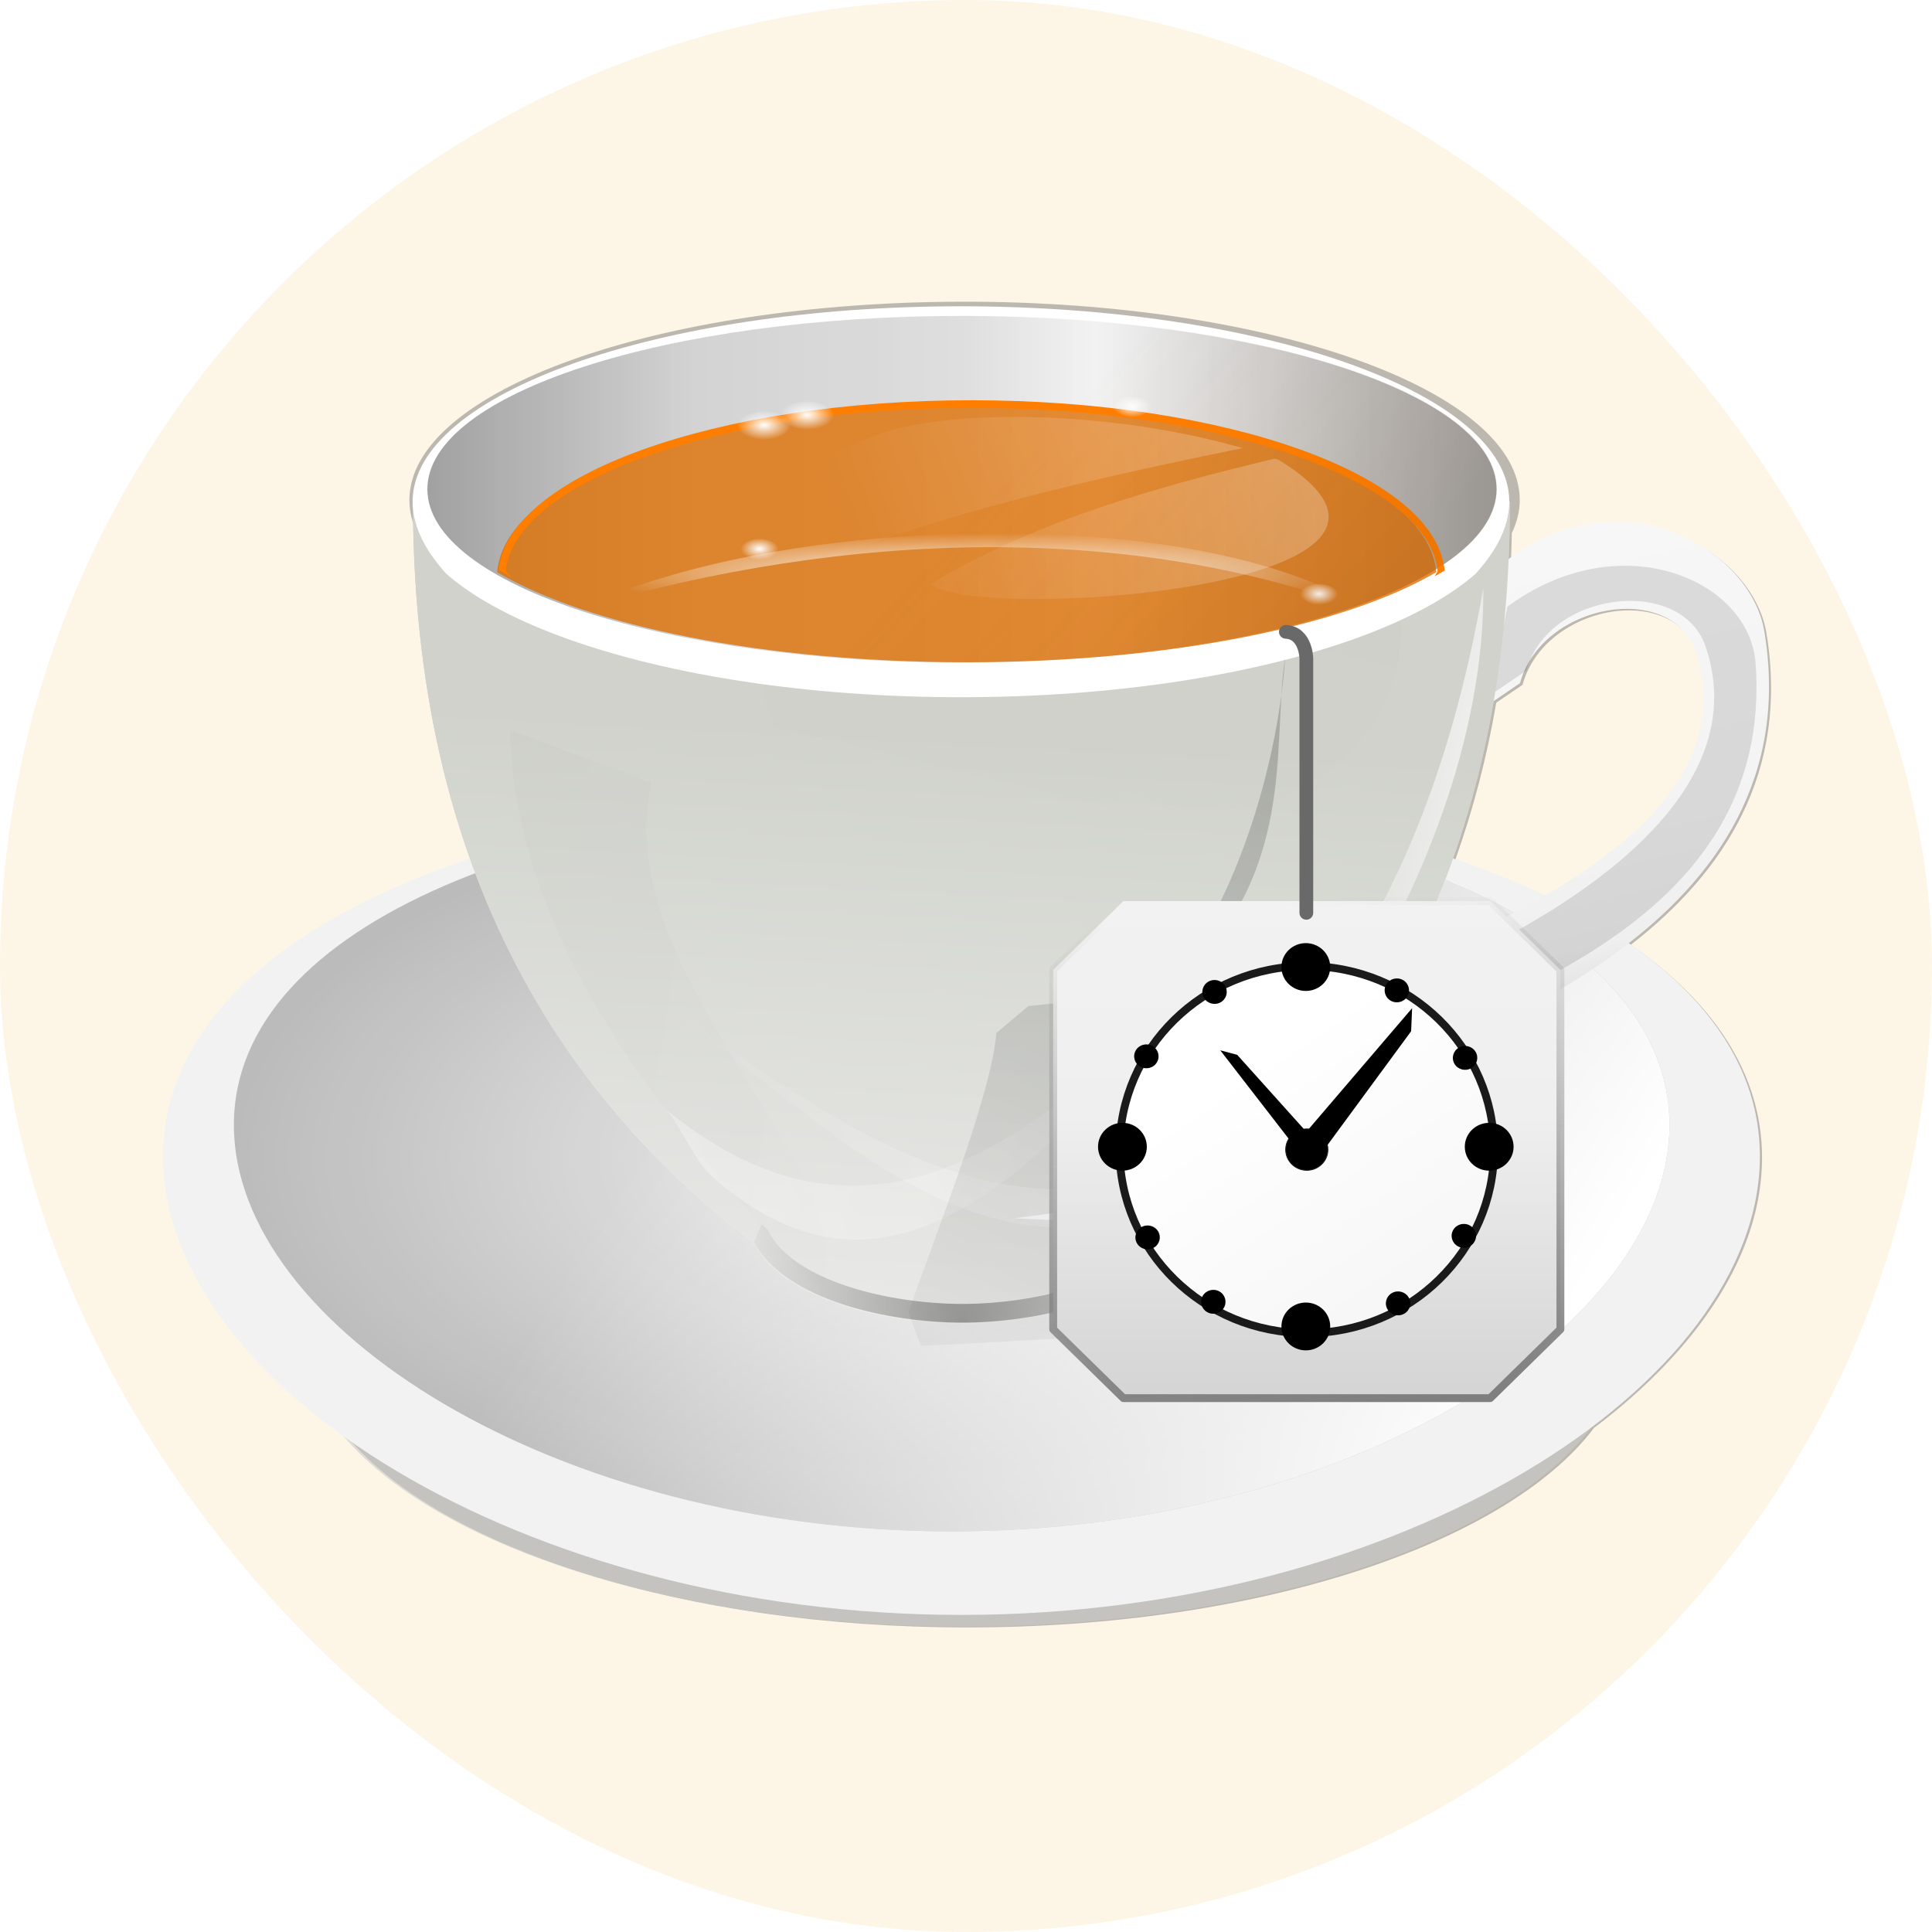 <?xml version="1.0" encoding="UTF-8" standalone="no"?>
<!-- Created with Inkscape (http://www.inkscape.org/) -->

<svg
   id="svg2"
   sodipodi:version="0.32"
   inkscape:version="1.2.2 (b0a8486541, 2022-12-01)"
   width="56"
   height="56"
   sodipodi:docname="kteatime.svg"
   inkscape:output_extension="org.inkscape.output.svg.inkscape"
   version="1.0"
   sodipodi:modified="TRUE"
   inkscape:export-filename="/home/pinheiro/pics/oxygen/scalable/apps/kteatime.png"
   inkscape:export-xdpi="45"
   inkscape:export-ydpi="45"
   xmlns:inkscape="http://www.inkscape.org/namespaces/inkscape"
   xmlns:sodipodi="http://sodipodi.sourceforge.net/DTD/sodipodi-0.dtd"
   xmlns:xlink="http://www.w3.org/1999/xlink"
   xmlns="http://www.w3.org/2000/svg"
   xmlns:svg="http://www.w3.org/2000/svg"
   xmlns:rdf="http://www.w3.org/1999/02/22-rdf-syntax-ns#"
   xmlns:cc="http://creativecommons.org/ns#"
   xmlns:dc="http://purl.org/dc/elements/1.1/">
  <defs
     id="defs5">
    <linearGradient
       inkscape:collect="always"
       id="linearGradient6611">
      <stop
         style="stop-color:#ffffff;stop-opacity:1;"
         offset="0"
         id="stop6613" />
      <stop
         style="stop-color:#ffffff;stop-opacity:0;"
         offset="1"
         id="stop6615" />
    </linearGradient>
    <linearGradient
       inkscape:collect="always"
       id="linearGradient5365">
      <stop
         style="stop-color:#7f7f7f;stop-opacity:1;"
         offset="0"
         id="stop5367" />
      <stop
         style="stop-color:#7f7f7f;stop-opacity:0;"
         offset="1"
         id="stop5369" />
    </linearGradient>
    <linearGradient
       inkscape:collect="always"
       id="linearGradient5357">
      <stop
         style="stop-color:#000000;stop-opacity:1;"
         offset="0"
         id="stop5359" />
      <stop
         style="stop-color:#000000;stop-opacity:0;"
         offset="1"
         id="stop5361" />
    </linearGradient>
    <linearGradient
       id="linearGradient4969">
      <stop
         id="stop4971"
         offset="0"
         style="stop-color:#f7f7f7;stop-opacity:1;" />
      <stop
         style="stop-color:#f4f4f4;stop-opacity:1;"
         offset="0.5"
         id="stop4973" />
      <stop
         id="stop4975"
         offset="0.75"
         style="stop-color:#efefef;stop-opacity:1;" />
      <stop
         id="stop4977"
         offset="1"
         style="stop-color:#cbcbcb;stop-opacity:1;" />
    </linearGradient>
    <linearGradient
       id="linearGradient4910">
      <stop
         style="stop-color:#572b00;stop-opacity:1;"
         offset="0"
         id="stop4912" />
      <stop
         style="stop-color:#de6e00;stop-opacity:0;"
         offset="1"
         id="stop4914" />
    </linearGradient>
    <linearGradient
       id="linearGradient4218">
      <stop
         style="stop-color:#a1a1a1;stop-opacity:1;"
         offset="0"
         id="stop4220" />
      <stop
         id="stop4228"
         offset="0.25"
         style="stop-color:#d3d3d3;stop-opacity:1;" />
      <stop
         id="stop4226"
         offset="0.5"
         style="stop-color:#dedede;stop-opacity:1;" />
      <stop
         style="stop-color:#f2f2f2;stop-opacity:1;"
         offset="0.625"
         id="stop4232" />
      <stop
         style="stop-color:#d7d7d7;stop-opacity:1;"
         offset="0.75"
         id="stop4230" />
      <stop
         style="stop-color:#a1a1a1;stop-opacity:1;"
         offset="1"
         id="stop4222" />
    </linearGradient>
    <linearGradient
       id="linearGradient4007">
      <stop
         style="stop-color:#ffffff;stop-opacity:1;"
         offset="0"
         id="stop4009" />
      <stop
         id="stop4049"
         offset="0.5"
         style="stop-color:#eeeeee;stop-opacity:0.651;" />
      <stop
         style="stop-color:#dedede;stop-opacity:0;"
         offset="1"
         id="stop4011" />
    </linearGradient>
    <linearGradient
       id="linearGradient3995">
      <stop
         style="stop-color:#000000;stop-opacity:0;"
         offset="0"
         id="stop3997" />
      <stop
         style="stop-color:#000000;stop-opacity:1;"
         offset="1"
         id="stop3999" />
    </linearGradient>
    <linearGradient
       id="linearGradient3911">
      <stop
         style="stop-color:#ffffff;stop-opacity:1;"
         offset="0"
         id="stop3913" />
      <stop
         id="stop3919"
         offset="0.5"
         style="stop-color:#f4f4f4;stop-opacity:1;" />
      <stop
         style="stop-color:#efefef;stop-opacity:1;"
         offset="0.75"
         id="stop3921" />
      <stop
         style="stop-color:#cbcbcb;stop-opacity:1;"
         offset="1"
         id="stop3915" />
    </linearGradient>
    <linearGradient
       inkscape:collect="always"
       id="linearGradient3692">
      <stop
         style="stop-color:#000000;stop-opacity:1;"
         offset="0"
         id="stop3694" />
      <stop
         style="stop-color:#000000;stop-opacity:0;"
         offset="1"
         id="stop3696" />
    </linearGradient>
    <linearGradient
       inkscape:collect="always"
       id="linearGradient3180">
      <stop
         style="stop-color:#000000;stop-opacity:1;"
         offset="0"
         id="stop3182" />
      <stop
         style="stop-color:#000000;stop-opacity:0"
         offset="1"
         id="stop3184" />
    </linearGradient>
    <linearGradient
       id="linearGradient3158">
      <stop
         style="stop-color:#f5f5f5;stop-opacity:1;"
         offset="0"
         id="stop3160" />
      <stop
         style="stop-color:#d0d2cb;stop-opacity:1;"
         offset="1"
         id="stop3162" />
    </linearGradient>
    <radialGradient
       inkscape:collect="always"
       xlink:href="#linearGradient3180"
       id="radialGradient3186"
       cx="85.438"
       cy="511.891"
       fx="85.438"
       fy="511.891"
       r="78.938"
       gradientTransform="matrix(0.432,0,0,0.7,48.501,129.749)"
       gradientUnits="userSpaceOnUse" />
    <clipPath
       clipPathUnits="userSpaceOnUse"
       id="clipPath3242">
      <path
         id="path3244"
         d="m 55.688,476.985 c 4.518,7.826 19.423,10.75 29.75,10.75 10.327,10e-6 25.232,-2.924 29.75,-10.75 -24.211,-41.934 -42.235,-39.066 -59.5,0 z"
         style="fill:url(#linearGradient3246);fill-opacity:1;fill-rule:evenodd;stroke:none;stroke-width:1px;stroke-linecap:butt;stroke-linejoin:miter;stroke-opacity:1"
         sodipodi:nodetypes="cscc" />
    </clipPath>
    <linearGradient
       inkscape:collect="always"
       xlink:href="#linearGradient3158"
       id="linearGradient3246"
       gradientUnits="userSpaceOnUse"
       gradientTransform="translate(0,54.985)"
       x1="91.177"
       y1="425.956"
       x2="91.177"
       y2="354.963" />
    <linearGradient
       inkscape:collect="always"
       xlink:href="#linearGradient3692"
       id="linearGradient3698"
       x1="15.7"
       y1="373.836"
       x2="47.812"
       y2="379.249"
       gradientUnits="userSpaceOnUse" />
    <clipPath
       clipPathUnits="userSpaceOnUse"
       id="clipPath3753">
      <path
         sodipodi:nodetypes="cccc"
         id="path3755"
         d="m 10.827,344.157 c 2.553,27.852 16.271,47.474 25.1,56.597 30.045,20.541 2.661,-30.933 4.922,-52.168 1.168,-4.199 -19.658,-18.248 -30.021,-4.429 z"
         style="opacity:0.319;fill:#000000;fill-opacity:1;fill-rule:evenodd;stroke:none;stroke-width:1px;stroke-linecap:butt;stroke-linejoin:miter;stroke-opacity:1" />
    </clipPath>
    <radialGradient
       inkscape:collect="always"
       xlink:href="#linearGradient3180"
       id="radialGradient3955"
       gradientUnits="userSpaceOnUse"
       gradientTransform="matrix(0.432,0,0,0.7,48.501,129.749)"
       cx="85.438"
       cy="511.891"
       fx="85.438"
       fy="511.891"
       r="78.938" />
    <linearGradient
       inkscape:collect="always"
       xlink:href="#linearGradient3692"
       id="linearGradient3957"
       gradientUnits="userSpaceOnUse"
       x1="15.7"
       y1="373.836"
       x2="47.812"
       y2="379.249" />
    <radialGradient
       inkscape:collect="always"
       xlink:href="#linearGradient3180"
       id="radialGradient3963"
       gradientUnits="userSpaceOnUse"
       gradientTransform="matrix(0.432,0,0,0.7,48.501,129.749)"
       cx="85.438"
       cy="511.891"
       fx="85.438"
       fy="511.891"
       r="78.938" />
    <linearGradient
       inkscape:collect="always"
       xlink:href="#linearGradient3692"
       id="linearGradient3965"
       gradientUnits="userSpaceOnUse"
       x1="15.7"
       y1="373.836"
       x2="47.812"
       y2="379.249" />
    <radialGradient
       inkscape:collect="always"
       xlink:href="#linearGradient3180"
       id="radialGradient3993"
       gradientUnits="userSpaceOnUse"
       gradientTransform="matrix(0.432,0,0,0.7,48.501,129.749)"
       cx="85.438"
       cy="511.891"
       fx="85.438"
       fy="511.891"
       r="78.938" />
    <radialGradient
       inkscape:collect="always"
       xlink:href="#linearGradient4007"
       id="radialGradient4013"
       cx="81.205"
       cy="437.665"
       fx="81.205"
       fy="437.665"
       r="38.88"
       gradientTransform="matrix(2.309,-2.989,-0.412,3.464,73.853,-835.762)"
       gradientUnits="userSpaceOnUse" />
    <clipPath
       clipPathUnits="userSpaceOnUse"
       id="clipPath4015">
      <path
         style="opacity:0.227;fill:#dedede;fill-opacity:1;stroke:none;stroke-width:2.6;stroke-linecap:butt;stroke-linejoin:miter;stroke-miterlimit:4;stroke-dashoffset:1.088;stroke-opacity:1"
         d="m 73.338,392.019 c -43.297,0 -73.088,12.845 -64.376,33.747 8.712,20.902 52.647,41.99 95.944,41.99 43.297,0 69.652,-21.088 60.94,-41.99 -8.712,-20.902 -49.211,-33.747 -92.508,-33.747 z"
         id="path4017" />
    </clipPath>
    <linearGradient
       inkscape:collect="always"
       xlink:href="#linearGradient3692"
       id="linearGradient4062"
       gradientUnits="userSpaceOnUse"
       x1="15.7"
       y1="373.836"
       x2="47.812"
       y2="379.249" />
    <radialGradient
       inkscape:collect="always"
       xlink:href="#linearGradient3180"
       id="radialGradient4238"
       gradientUnits="userSpaceOnUse"
       gradientTransform="matrix(0.432,0,0,0.7,48.501,129.749)"
       cx="85.438"
       cy="511.891"
       fx="85.438"
       fy="511.891"
       r="78.938" />
    <linearGradient
       inkscape:collect="always"
       xlink:href="#linearGradient3692"
       id="linearGradient4240"
       gradientUnits="userSpaceOnUse"
       x1="15.7"
       y1="373.836"
       x2="47.812"
       y2="379.249" />
    <radialGradient
       inkscape:collect="always"
       xlink:href="#linearGradient4007"
       id="radialGradient4244"
       gradientUnits="userSpaceOnUse"
       gradientTransform="matrix(2.309,-2.989,-0.412,3.464,73.853,-835.762)"
       cx="81.205"
       cy="437.665"
       fx="81.205"
       fy="437.665"
       r="38.88" />
    <radialGradient
       inkscape:collect="always"
       xlink:href="#linearGradient3180"
       id="radialGradient4250"
       gradientUnits="userSpaceOnUse"
       gradientTransform="matrix(0.432,0,0,0.7,48.501,129.749)"
       cx="85.438"
       cy="511.891"
       fx="85.438"
       fy="511.891"
       r="78.938" />
    <linearGradient
       inkscape:collect="always"
       xlink:href="#linearGradient3692"
       id="linearGradient4252"
       gradientUnits="userSpaceOnUse"
       x1="15.7"
       y1="373.836"
       x2="47.812"
       y2="379.249" />
    <clipPath
       clipPathUnits="userSpaceOnUse"
       id="clipPath4403">
      <path
         style="fill:#ffffff;fill-opacity:1;stroke:none;stroke-width:4;stroke-linecap:butt;stroke-linejoin:miter;stroke-miterlimit:4;stroke-dasharray:none;stroke-dashoffset:1.088;stroke-opacity:1"
         d="m 353.21,-62.549 c -43.222,0 -78.281,11.686 -78.281,26.094 0,14.407 35.059,30.997 78.281,30.997 43.222,10e-6 78.312,-16.59 78.312,-30.997 -10e-6,-14.407 -35.09,-26.094 -78.312,-26.094 z"
         id="path4405"
         sodipodi:nodetypes="csssc" />
    </clipPath>
    <filter
       inkscape:collect="always"
       id="filter4515"
       x="-0.003"
       y="-0.009"
       width="1.006"
       height="1.019">
      <feGaussianBlur
         inkscape:collect="always"
         stdDeviation="0.182"
         id="feGaussianBlur4517" />
    </filter>
    <linearGradient
       inkscape:collect="always"
       xlink:href="#linearGradient3692"
       id="linearGradient4519"
       gradientUnits="userSpaceOnUse"
       x1="0.75"
       y1="367.772"
       x2="47.812"
       y2="379.249" />
    <clipPath
       clipPathUnits="userSpaceOnUse"
       id="clipPath4642">
      <path
         id="path4644"
         d="m 353.351,309.564 c -42.135,0 -76.313,10.365 -76.313,23.143 0,12.778 34.178,23.17 76.313,23.17 42.135,1e-5 76.344,-10.392 76.344,-23.17 0,-12.778 -34.208,-23.143 -76.344,-23.143 z"
         style="opacity:0.308;fill:url(#linearGradient4646);fill-opacity:1;stroke:none;stroke-width:4;stroke-linecap:butt;stroke-linejoin:miter;stroke-miterlimit:4;stroke-dasharray:none;stroke-dashoffset:1.088;stroke-opacity:1;filter:url(#filter4515)"
         transform="matrix(1.002,0,0,1,449.709,-2.627)" />
    </clipPath>
    <linearGradient
       inkscape:collect="always"
       xlink:href="#linearGradient4218"
       id="linearGradient4646"
       gradientUnits="userSpaceOnUse"
       gradientTransform="translate(238.201,3.518)"
       x1="38.837"
       y1="329.203"
       x2="191.493"
       y2="329.203" />
    <clipPath
       clipPathUnits="userSpaceOnUse"
       id="clipPath4981">
      <path
         sodipodi:nodetypes="cccsccscc"
         id="path4983"
         d="m 879.966,354.984 -0.492,4.922 5.414,-3.445 c 3.129,-10.7 21.657,-13.685 25.1,-4.183 8.462,23.357 -31.724,37.587 -45.032,42.817 l -10.089,16.733 c 24.176,-8.142 71.805,-23.557 64.964,-62.257 -1.951,-11.037 -20.434,-20.95 -36.665,-9.597 z"
         style="opacity:1;fill:url(#linearGradient4985);fill-opacity:1;fill-rule:evenodd;stroke:none;stroke-width:1px;stroke-linecap:butt;stroke-linejoin:miter;stroke-opacity:1" />
    </clipPath>
    <linearGradient
       inkscape:collect="always"
       xlink:href="#linearGradient4969"
       id="linearGradient4985"
       gradientUnits="userSpaceOnUse"
       x1="896.699"
       y1="334.945"
       x2="912.867"
       y2="406.607" />
    <radialGradient
       inkscape:collect="always"
       xlink:href="#linearGradient3180"
       id="radialGradient5077"
       gradientUnits="userSpaceOnUse"
       gradientTransform="matrix(0.432,0,0,0.7,48.501,129.749)"
       cx="85.438"
       cy="511.891"
       fx="85.438"
       fy="511.891"
       r="78.938" />
    <linearGradient
       inkscape:collect="always"
       xlink:href="#linearGradient3692"
       id="linearGradient5079"
       gradientUnits="userSpaceOnUse"
       x1="15.7"
       y1="373.836"
       x2="47.812"
       y2="379.249" />
    <radialGradient
       inkscape:collect="always"
       xlink:href="#linearGradient4007"
       id="radialGradient5083"
       gradientUnits="userSpaceOnUse"
       gradientTransform="matrix(2.309,-2.989,-0.412,3.464,73.853,-835.762)"
       cx="81.205"
       cy="437.665"
       fx="81.205"
       fy="437.665"
       r="38.88" />
    <radialGradient
       inkscape:collect="always"
       xlink:href="#linearGradient3180"
       id="radialGradient5091"
       gradientUnits="userSpaceOnUse"
       gradientTransform="matrix(0.432,0,0,0.7,48.501,129.749)"
       cx="85.438"
       cy="511.891"
       fx="85.438"
       fy="511.891"
       r="78.938" />
    <linearGradient
       inkscape:collect="always"
       xlink:href="#linearGradient3692"
       id="linearGradient5093"
       gradientUnits="userSpaceOnUse"
       x1="0.75"
       y1="367.772"
       x2="47.812"
       y2="379.249" />
    <radialGradient
       inkscape:collect="always"
       xlink:href="#linearGradient3180"
       id="radialGradient5487"
       gradientUnits="userSpaceOnUse"
       gradientTransform="matrix(0.432,0,0,0.7,48.501,129.749)"
       cx="85.438"
       cy="511.891"
       fx="85.438"
       fy="511.891"
       r="78.938" />
    <linearGradient
       inkscape:collect="always"
       xlink:href="#linearGradient3692"
       id="linearGradient5489"
       gradientUnits="userSpaceOnUse"
       x1="15.7"
       y1="373.836"
       x2="47.812"
       y2="379.249" />
    <radialGradient
       inkscape:collect="always"
       xlink:href="#linearGradient4007"
       id="radialGradient5493"
       gradientUnits="userSpaceOnUse"
       gradientTransform="matrix(2.309,-2.989,-0.412,3.464,73.853,-835.762)"
       cx="81.205"
       cy="437.665"
       fx="81.205"
       fy="437.665"
       r="38.88" />
    <radialGradient
       inkscape:collect="always"
       xlink:href="#linearGradient3180"
       id="radialGradient5501"
       gradientUnits="userSpaceOnUse"
       gradientTransform="matrix(0.432,0,0,0.7,48.501,129.749)"
       cx="85.438"
       cy="511.891"
       fx="85.438"
       fy="511.891"
       r="78.938" />
    <linearGradient
       inkscape:collect="always"
       xlink:href="#linearGradient3692"
       id="linearGradient5503"
       gradientUnits="userSpaceOnUse"
       x1="0.75"
       y1="367.772"
       x2="47.812"
       y2="379.249" />
    <filter
       inkscape:collect="always"
       id="filter6605-3"
       x="-0.016"
       y="-0.02"
       width="1.031"
       height="1.04">
      <feGaussianBlur
         inkscape:collect="always"
         stdDeviation="0.819"
         id="feGaussianBlur6607-6" />
    </filter>
    <radialGradient
       inkscape:collect="always"
       xlink:href="#linearGradient3995"
       id="radialGradient5159-7"
       gradientUnits="userSpaceOnUse"
       gradientTransform="matrix(0.203,0,0,0.103,4.526,-9.854)"
       cx="113.773"
       cy="421.472"
       fx="113.773"
       fy="421.472"
       r="102.654" />
    <linearGradient
       inkscape:collect="always"
       xlink:href="#linearGradient3158"
       id="linearGradient5161-5"
       gradientUnits="userSpaceOnUse"
       gradientTransform="matrix(0.203,0,0,0.217,10.551,-55.735)"
       x1="91.177"
       y1="425.956"
       x2="91.177"
       y2="354.963" />
    <radialGradient
       inkscape:collect="always"
       xlink:href="#linearGradient5357"
       id="radialGradient5163-9"
       gradientUnits="userSpaceOnUse"
       gradientTransform="matrix(0.432,0,0,0.7,48.501,129.749)"
       cx="85.438"
       cy="511.891"
       fx="85.438"
       fy="511.891"
       r="78.938" />
    <clipPath
       clipPathUnits="userSpaceOnUse"
       id="clipPath3242-7">
      <path
         id="path3244-0"
         d="m 55.688,476.985 c 4.518,7.826 19.423,10.75 29.75,10.75 10.327,10e-6 25.232,-2.924 29.75,-10.75 -24.211,-41.934 -42.235,-39.066 -59.5,0 z"
         style="fill:url(#linearGradient3246);fill-opacity:1;fill-rule:evenodd;stroke:none;stroke-width:1px;stroke-linecap:butt;stroke-linejoin:miter;stroke-opacity:1"
         sodipodi:nodetypes="cscc" />
    </clipPath>
    <filter
       inkscape:collect="always"
       id="filter3308-9"
       x="-0.044"
       y="-0.056"
       width="1.088"
       height="1.112">
      <feGaussianBlur
         inkscape:collect="always"
         stdDeviation="1.659"
         id="feGaussianBlur3310-3" />
    </filter>
    <clipPath
       clipPathUnits="userSpaceOnUse"
       id="clipPath3753-2">
      <path
         sodipodi:nodetypes="cccc"
         id="path3755-6"
         d="m 10.827,344.157 c 2.553,27.852 16.271,47.474 25.1,56.597 30.045,20.541 2.661,-30.933 4.922,-52.168 1.168,-4.199 -19.658,-18.248 -30.021,-4.429 z"
         style="opacity:0.319;fill:#000000;fill-opacity:1;fill-rule:evenodd;stroke:none;stroke-width:1px;stroke-linecap:butt;stroke-linejoin:miter;stroke-opacity:1" />
    </clipPath>
    <filter
       inkscape:collect="always"
       x="-0.434"
       width="1.868"
       y="-0.176"
       height="1.352"
       id="filter3744-1">
      <feGaussianBlur
         inkscape:collect="always"
         stdDeviation="3.761"
         id="feGaussianBlur3746-8" />
    </filter>
    <linearGradient
       inkscape:collect="always"
       xlink:href="#linearGradient5357"
       id="linearGradient5167-7"
       gradientUnits="userSpaceOnUse"
       gradientTransform="translate(267.929,9.843)"
       x1="125.089"
       y1="277.115"
       x2="101.922"
       y2="379.482" />
    <filter
       inkscape:collect="always"
       id="filter3905-0"
       x="-0.015"
       y="-0.045"
       width="1.029"
       height="1.09">
      <feGaussianBlur
         inkscape:collect="always"
         stdDeviation="0.554"
         id="feGaussianBlur3907-2" />
    </filter>
    <clipPath
       clipPathUnits="userSpaceOnUse"
       id="clipPath4015-2">
      <path
         style="opacity:0.227;fill:#dedede;fill-opacity:1;stroke:none;stroke-width:2.6;stroke-linecap:butt;stroke-linejoin:miter;stroke-miterlimit:4;stroke-dashoffset:1.088;stroke-opacity:1"
         d="m 73.338,392.019 c -43.297,0 -73.088,12.845 -64.376,33.747 8.712,20.902 52.647,41.99 95.944,41.99 43.297,0 69.652,-21.088 60.94,-41.99 -8.712,-20.902 -49.211,-33.747 -92.508,-33.747 z"
         id="path4017-2" />
    </clipPath>
    <linearGradient
       inkscape:collect="always"
       xlink:href="#linearGradient6611"
       id="linearGradient5171-7"
       gradientUnits="userSpaceOnUse"
       gradientTransform="matrix(0.203,0,0,0.217,4.526,-57.875)"
       x1="185.817"
       y1="466.016"
       x2="82.098"
       y2="399.199" />
    <linearGradient
       inkscape:collect="always"
       xlink:href="#linearGradient4969"
       id="linearGradient5173-9"
       gradientUnits="userSpaceOnUse"
       gradientTransform="matrix(0.203,0,0,0.217,-135.289,-57.703)"
       x1="896.699"
       y1="334.945"
       x2="912.867"
       y2="406.607" />
    <clipPath
       clipPathUnits="userSpaceOnUse"
       id="clipPath4981-7">
      <path
         sodipodi:nodetypes="cccsccscc"
         id="path4983-8"
         d="m 879.966,354.984 -0.492,4.922 5.414,-3.445 c 3.129,-10.7 21.657,-13.685 25.1,-4.183 8.462,23.357 -31.724,37.587 -45.032,42.817 l -10.089,16.733 c 24.176,-8.142 71.805,-23.557 64.964,-62.257 -1.951,-11.037 -20.434,-20.95 -36.665,-9.597 z"
         style="opacity:1;fill:url(#linearGradient4985);fill-opacity:1;fill-rule:evenodd;stroke:none;stroke-width:1px;stroke-linecap:butt;stroke-linejoin:miter;stroke-opacity:1" />
    </clipPath>
    <filter
       inkscape:collect="always"
       id="filter4965-4"
       x="-0.064"
       y="-0.059"
       width="1.128"
       height="1.119">
      <feGaussianBlur
         inkscape:collect="always"
         stdDeviation="1.689"
         id="feGaussianBlur4967-5" />
    </filter>
    <linearGradient
       inkscape:collect="always"
       xlink:href="#linearGradient3158"
       id="linearGradient5175-0"
       gradientUnits="userSpaceOnUse"
       gradientTransform="matrix(0.203,0,0,0.217,10.551,-55.735)"
       x1="85.438"
       y1="471.893"
       x2="91.177"
       y2="354.963" />
    <radialGradient
       inkscape:collect="always"
       xlink:href="#linearGradient5357"
       id="radialGradient5177-3"
       gradientUnits="userSpaceOnUse"
       gradientTransform="matrix(0.432,0,0,0.7,48.501,129.749)"
       cx="85.438"
       cy="511.891"
       fx="85.438"
       fy="511.891"
       r="78.938" />
    <clipPath
       clipPathUnits="userSpaceOnUse"
       id="clipPath984">
      <path
         id="path982"
         d="m 55.688,476.985 c 4.518,7.826 19.423,10.75 29.75,10.75 10.327,10e-6 25.232,-2.924 29.75,-10.75 -24.211,-41.934 -42.235,-39.066 -59.5,0 z"
         style="fill:url(#linearGradient3246);fill-opacity:1;fill-rule:evenodd;stroke:none;stroke-width:1px;stroke-linecap:butt;stroke-linejoin:miter;stroke-opacity:1"
         sodipodi:nodetypes="cscc" />
    </clipPath>
    <clipPath
       clipPathUnits="userSpaceOnUse"
       id="clipPath999">
      <path
         sodipodi:nodetypes="cccc"
         id="path997"
         d="m 10.827,344.157 c 2.553,27.852 16.271,47.474 25.1,56.597 30.045,20.541 2.661,-30.933 4.922,-52.168 1.168,-4.199 -19.658,-18.248 -30.021,-4.429 z"
         style="opacity:0.319;fill:#000000;fill-opacity:1;fill-rule:evenodd;stroke:none;stroke-width:1px;stroke-linecap:butt;stroke-linejoin:miter;stroke-opacity:1" />
    </clipPath>
    <linearGradient
       inkscape:collect="always"
       xlink:href="#linearGradient6611"
       id="linearGradient5183-0"
       gradientUnits="userSpaceOnUse"
       gradientTransform="translate(-94.493)"
       x1="488.214"
       y1="440.521"
       x2="405.533"
       y2="401.246" />
    <filter
       inkscape:collect="always"
       id="filter4112-2"
       x="-0.021"
       y="-0.059"
       width="1.042"
       height="1.117">
      <feGaussianBlur
         inkscape:collect="always"
         stdDeviation="0.718"
         id="feGaussianBlur4114-0" />
    </filter>
    <linearGradient
       inkscape:collect="always"
       xlink:href="#linearGradient6611"
       id="linearGradient5185-6"
       gradientUnits="userSpaceOnUse"
       gradientTransform="translate(-332.694)"
       x1="488.214"
       y1="440.521"
       x2="405.533"
       y2="401.246" />
    <filter
       inkscape:collect="always"
       x="-0.061"
       width="1.121"
       y="-0.408"
       height="1.816"
       id="filter4178-1">
      <feGaussianBlur
         inkscape:collect="always"
         stdDeviation="0.562"
         id="feGaussianBlur4180-5" />
    </filter>
    <radialGradient
       inkscape:collect="always"
       xlink:href="#linearGradient6611"
       id="radialGradient5187-5"
       gradientUnits="userSpaceOnUse"
       gradientTransform="matrix(0.202,0.02,-0.073,0.865,32.065,-306.105)"
       cx="189.808"
       cy="375.149"
       fx="189.808"
       fy="375.149"
       r="27.057" />
    <clipPath
       clipPathUnits="userSpaceOnUse"
       id="clipPath4403-6">
      <path
         style="fill:#ffffff;fill-opacity:1;stroke:none;stroke-width:4;stroke-linecap:butt;stroke-linejoin:miter;stroke-miterlimit:4;stroke-dasharray:none;stroke-dashoffset:1.088;stroke-opacity:1"
         d="m 353.21,-62.549 c -43.222,0 -78.281,11.686 -78.281,26.094 0,14.407 35.059,30.997 78.281,30.997 43.222,10e-6 78.312,-16.59 78.312,-30.997 -10e-6,-14.407 -35.09,-26.094 -78.312,-26.094 z"
         id="path4405-5"
         sodipodi:nodetypes="csssc" />
    </clipPath>
    <filter
       inkscape:collect="always"
       id="filter4483-6"
       x="-0.012"
       y="-0.035"
       width="1.023"
       height="1.069">
      <feGaussianBlur
         inkscape:collect="always"
         stdDeviation="0.765"
         id="feGaussianBlur4485-9" />
    </filter>
    <filter
       inkscape:collect="always"
       id="filter4515-7"
       x="-0.003"
       y="-0.013"
       width="1.007"
       height="1.025">
      <feGaussianBlur
         inkscape:collect="always"
         stdDeviation="0.182"
         id="feGaussianBlur4517-4" />
    </filter>
    <radialGradient
       inkscape:collect="always"
       xlink:href="#linearGradient6611"
       id="radialGradient5193-3"
       gradientUnits="userSpaceOnUse"
       gradientTransform="matrix(1,0,0,0.094,0,310.931)"
       cx="354.771"
       cy="343.229"
       fx="354.771"
       fy="343.229"
       r="56.351" />
    <filter
       inkscape:collect="always"
       x="-0.019"
       width="1.038"
       y="-0.204"
       height="1.409"
       id="filter4578-8">
      <feGaussianBlur
         inkscape:collect="always"
         stdDeviation="0.903"
         id="feGaussianBlur4580-6" />
    </filter>
    <clipPath
       clipPathUnits="userSpaceOnUse"
       id="clipPath4642-8">
      <path
         id="path4644-8"
         d="m 353.351,309.564 c -42.135,0 -76.313,10.365 -76.313,23.143 0,12.778 34.178,23.17 76.313,23.17 42.135,1e-5 76.344,-10.392 76.344,-23.17 0,-12.778 -34.208,-23.143 -76.344,-23.143 z"
         style="opacity:0.308;fill:url(#linearGradient4646);fill-opacity:1;stroke:none;stroke-width:4;stroke-linecap:butt;stroke-linejoin:miter;stroke-miterlimit:4;stroke-dasharray:none;stroke-dashoffset:1.088;stroke-opacity:1;filter:url(#filter4515-7)"
         transform="matrix(1.002,0,0,1,449.709,-2.627)" />
    </clipPath>
    <filter
       inkscape:collect="always"
       id="filter4638-4"
       x="-0.027"
       y="-0.098"
       width="1.054"
       height="1.196">
      <feGaussianBlur
         inkscape:collect="always"
         stdDeviation="1.298"
         id="feGaussianBlur4640-3" />
    </filter>
    <radialGradient
       inkscape:collect="always"
       xlink:href="#linearGradient6611"
       id="radialGradient5195-1"
       gradientUnits="userSpaceOnUse"
       gradientTransform="matrix(1,0,0,0.545,0,153.75)"
       cx="773.415"
       cy="338.251"
       fx="773.415"
       fy="338.251"
       r="2.707" />
    <filter
       inkscape:collect="always"
       id="filter4878-2"
       x="-0.017"
       y="-0.031"
       width="1.034"
       height="1.062">
      <feGaussianBlur
         inkscape:collect="always"
         stdDeviation="0.038"
         id="feGaussianBlur4880-0" />
    </filter>
    <radialGradient
       inkscape:collect="always"
       xlink:href="#linearGradient6611"
       id="radialGradient5197-6"
       gradientUnits="userSpaceOnUse"
       gradientTransform="matrix(1,0,0,0.545,0,153.75)"
       cx="773.415"
       cy="338.251"
       fx="773.415"
       fy="338.251"
       r="2.707" />
    <radialGradient
       inkscape:collect="always"
       xlink:href="#linearGradient6611"
       id="radialGradient5199-8"
       gradientUnits="userSpaceOnUse"
       gradientTransform="matrix(1,0,0,0.545,0,153.75)"
       cx="773.415"
       cy="338.251"
       fx="773.415"
       fy="338.251"
       r="2.707" />
    <radialGradient
       inkscape:collect="always"
       xlink:href="#linearGradient6611"
       id="radialGradient5201-9"
       gradientUnits="userSpaceOnUse"
       gradientTransform="matrix(1,0,0,0.545,0,153.75)"
       cx="773.415"
       cy="338.251"
       fx="773.415"
       fy="338.251"
       r="2.707" />
    <radialGradient
       inkscape:collect="always"
       xlink:href="#linearGradient6611"
       id="radialGradient5203-2"
       gradientUnits="userSpaceOnUse"
       gradientTransform="matrix(1,0,0,0.545,0,153.75)"
       cx="773.415"
       cy="338.251"
       fx="773.415"
       fy="338.251"
       r="2.707" />
    <linearGradient
       inkscape:collect="always"
       xlink:href="#linearGradient4910"
       id="linearGradient5205-6"
       gradientUnits="userSpaceOnUse"
       x1="398.923"
       y1="360.402"
       x2="364.386"
       y2="325.804" />
    <linearGradient
       inkscape:collect="always"
       xlink:href="#linearGradient6611"
       id="linearGradient5207-9"
       gradientUnits="userSpaceOnUse"
       gradientTransform="matrix(1,0,0,-1,0,1052.362)"
       x1="469.344"
       y1="749.654"
       x2="341.898"
       y2="698.166" />
    <filter
       inkscape:collect="always"
       id="filter4937-4"
       x="-0.008"
       y="-0.026"
       width="1.017"
       height="1.051">
      <feGaussianBlur
         inkscape:collect="always"
         stdDeviation="0.26"
         id="feGaussianBlur4939-8" />
    </filter>
    <linearGradient
       inkscape:collect="always"
       xlink:href="#linearGradient5357"
       id="linearGradient5363-7"
       x1="91.786"
       y1="47.533"
       x2="67.671"
       y2="108.314"
       gradientUnits="userSpaceOnUse"
       gradientTransform="translate(-258.755,111.521)" />
    <filter
       inkscape:collect="always"
       id="filter5353-2"
       x="-0.046"
       y="-0.028"
       width="1.092"
       height="1.055">
      <feGaussianBlur
         inkscape:collect="always"
         stdDeviation="0.586"
         id="feGaussianBlur5355-7" />
    </filter>
    <linearGradient
       inkscape:collect="always"
       xlink:href="#linearGradient4969"
       id="linearGradient5307-2"
       gradientUnits="userSpaceOnUse"
       gradientTransform="matrix(0.23,0,0,0.225,-15.16,41.847)"
       x1="242.854"
       y1="-187.779"
       x2="242.854"
       y2="6.17" />
    <linearGradient
       inkscape:collect="always"
       xlink:href="#linearGradient5365"
       id="linearGradient5371-2"
       x1="97.536"
       y1="86.327"
       x2="93.984"
       y2="54.06"
       gradientUnits="userSpaceOnUse"
       gradientTransform="matrix(0.463,0,0,0.454,-5.612,1.489)" />
    <linearGradient
       inkscape:collect="always"
       xlink:href="#linearGradient3911"
       id="linearGradient5317-0"
       x1="217.031"
       y1="2.009"
       x2="270.233"
       y2="80.305"
       gradientUnits="userSpaceOnUse"
       gradientTransform="matrix(0.23,0,0,0.225,-17.535,32.87)" />
    <linearGradient
       inkscape:collect="always"
       xlink:href="#linearGradient5357"
       id="linearGradient2469"
       gradientUnits="userSpaceOnUse"
       gradientTransform="translate(267.929,9.843)"
       x1="125.089"
       y1="277.115"
       x2="101.922"
       y2="379.482" />
    <linearGradient
       inkscape:collect="always"
       xlink:href="#linearGradient4218"
       id="linearGradient2471"
       gradientUnits="userSpaceOnUse"
       gradientTransform="translate(238.201,3.518)"
       x1="38.837"
       y1="329.203"
       x2="191.493"
       y2="329.203" />
    <linearGradient
       inkscape:collect="always"
       xlink:href="#linearGradient4218"
       id="linearGradient2473"
       gradientUnits="userSpaceOnUse"
       gradientTransform="translate(238.201,3.518)"
       x1="38.837"
       y1="329.203"
       x2="191.493"
       y2="329.203" />
  </defs>
  <sodipodi:namedview
     inkscape:window-height="1000"
     inkscape:window-width="1920"
     inkscape:pageshadow="2"
     inkscape:pageopacity="0.0"
     guidetolerance="10.0"
     gridtolerance="10.0"
     objecttolerance="10.0"
     borderopacity="1.0"
     bordercolor="#666666"
     pagecolor="#ffffff"
     id="base"
     showguides="true"
     inkscape:guide-bbox="true"
     inkscape:zoom="5.7470708"
     inkscape:cx="-36.453353"
     inkscape:cy="16.965164"
     inkscape:window-x="0"
     inkscape:window-y="0"
     inkscape:current-layer="svg2"
     width="128px"
     height="128px"
     inkscape:showpageshadow="2"
     inkscape:pagecheckerboard="0"
     inkscape:deskcolor="#d1d1d1"
     showgrid="false"
     inkscape:window-maximized="1" />
  <rect
     height="56"
     ry="28"
     width="56"
     x="0"
     y="0"
     id="rect4310-6-6"
     style="fill:#f8dea2;fill-opacity:0.25;stroke-width:1.4"
     rx="28" />
  <path
     style="opacity:0.597;fill:#4b4b4b;fill-opacity:1;stroke:none;stroke-width:5;stroke-linecap:butt;stroke-linejoin:miter;stroke-miterlimit:4;stroke-dasharray:none;stroke-dashoffset:1.088;stroke-opacity:1;filter:url(#filter6605-3)"
     d="m -195.125,126.755 c -24.07,0 -43.594,6.542 -43.594,14.594 0,0.82 0.205,1.623 0.594,2.406 0.213,8.919 1.73,16.927 4.438,24.062 -14.642,4.633 -24.062,12.187 -24.062,21.906 0,7.306 5.327,14.641 14.188,20.594 7.368,8.162 26.38,13.969 48.656,13.969 22.92,0 42.368,-6.154 49.25,-14.687 8.245,-5.822 13.188,-12.855 13.188,-19.875 -1e-5,-6.162 -3.81,-11.429 -10.312,-15.656 7.313,-5.312 12.469,-12.629 10.656,-22.938 -1.068,-6.071 -11.175,-11.526 -20.062,-5.344 0.031,-0.661 0.046,-1.329 0.062,-2 0.4,-0.794 0.625,-1.606 0.625,-2.438 0,-8.052 -19.555,-14.594 -43.625,-14.594 z m 51.781,22.719 c 2.594,-0.123 4.986,0.864 5.812,3.156 2.823,7.834 -4.214,13.78 -11.812,17.906 -2.226,-0.989 -4.648,-1.906 -7.219,-2.719 1.378,-3.631 2.473,-7.476 3.219,-11.562 l 2.062,-1.312 c 0.966,-3.32 4.603,-5.31 7.938,-5.469 z"
     id="path5375-7"
     transform="matrix(0.369,0,0,0.394,99.954,-41.197)" />
  <ellipse
     id="path4184-1"
     style="opacity:0.597;fill:#cacaca;fill-opacity:1;stroke:none;stroke-width:1.023;stroke-linecap:butt;stroke-linejoin:miter;stroke-miterlimit:4;stroke-dasharray:none;stroke-dashoffset:1.088;stroke-opacity:1"
     cx="27.943"
     cy="38.674"
     rx="19.185"
     ry="8.475" />
  <path
     style="fill:#f2f2f2;fill-opacity:1;stroke:none;stroke-width:0.546;stroke-linecap:butt;stroke-linejoin:miter;stroke-miterlimit:4;stroke-dashoffset:1.088;stroke-opacity:1"
     d="m 27.868,22.838 c -12.774,0 -23.143,4.066 -23.143,10.681 0,6.616 10.369,13.29 23.143,13.29 12.774,0 23.143,-6.675 23.143,-13.29 -4e-6,-6.616 -10.369,-10.681 -23.143,-10.681 z"
     id="path4005-1" />
  <path
     style="opacity:0.227;fill:url(#radialGradient5159-7);fill-opacity:1;stroke:none;stroke-width:0.546;stroke-linecap:butt;stroke-linejoin:miter;stroke-miterlimit:4;stroke-dashoffset:1.088;stroke-opacity:1"
     d="m 27.585,23.141 c -11.484,0 -20.806,3.604 -20.806,9.467 0,5.864 9.322,11.78 20.806,11.78 11.484,0 20.806,-5.916 20.806,-11.78 -2e-6,-5.864 -9.322,-9.467 -20.806,-9.467 z"
     id="path3973-5" />
  <path
     id="path2171-9"
     d="m 11.97,14.535 c 0,9.693 3.565,16.707 9.868,21.485 0.916,1.702 3.937,2.337 6.03,2.337 2.093,2e-6 5.114,-0.636 6.03,-2.337 6.303,-4.778 9.868,-11.792 9.868,-21.485 l -15.898,0.496 z"
     style="fill:url(#linearGradient5161-5);fill-opacity:1;fill-rule:evenodd;stroke:none;stroke-width:0.21px;stroke-linecap:butt;stroke-linejoin:miter;stroke-opacity:1" />
  <path
     transform="matrix(0.203,0,0,0.217,10.551,-67.827)"
     clip-path="url(#clipPath3242-7)"
     sodipodi:nodetypes="cscc"
     id="path3178-7"
     d="m 55.688,476.985 c 4.518,7.826 19.423,10.75 29.75,10.75 10.327,10e-6 25.232,-2.924 29.75,-10.75 171.864,-134.721 -230.157,-144.859 -59.5,0 z"
     style="fill:none;fill-opacity:1;fill-rule:evenodd;stroke:url(#radialGradient5163-9);stroke-width:2.6;stroke-linecap:butt;stroke-linejoin:miter;stroke-miterlimit:4;stroke-dasharray:none;stroke-opacity:1;filter:url(#filter3308-9)" />
  <path
     transform="matrix(0.203,0,0,0.217,10.551,-55.735)"
     clip-path="url(#clipPath3753-2)"
     sodipodi:nodetypes="cccc"
     id="path3460-7"
     d="m 15.866,348.209 c -1.82,21.746 11.703,39.543 19.713,51.253 5.278,-10.628 -14.278,-28.847 -8.761,-46.434 z"
     style="opacity:0.227;fill:url(#linearGradient3698);fill-opacity:1;fill-rule:evenodd;stroke:none;stroke-width:1px;stroke-linecap:butt;stroke-linejoin:miter;stroke-opacity:1;filter:url(#filter3744-1)" />
  <path
     id="path3757-6"
     d="m 415.491,348.937 c -14.313,6.259 -36.887,10.313 -62.281,10.312 -10.284,0 -20.096,-0.67 -29.094,-1.875 1.205,11.833 14.796,21.156 31.344,21.156 8.229,-1e-5 15.71,-2.317 21.312,-6.094 3.59,1.596 7.602,2.531 11.875,2.531 14.862,10e-6 26.938,-10.843 26.938,-24.219 0,-0.606 -0.045,-1.218 -0.094,-1.812 z"
     style="opacity:0.227;fill:url(#linearGradient2469);fill-opacity:1;stroke:none;stroke-width:2.6;stroke-linecap:butt;stroke-linejoin:miter;stroke-miterlimit:4;stroke-dasharray:none;stroke-dashoffset:1.088;stroke-opacity:1;filter:url(#filter3905-0)"
     transform="matrix(0.203,0,0,0.217,-43.752,-57.875)" />
  <path
     id="path4052-3"
     d="m 27.585,23.141 c -11.484,0 -20.806,3.604 -20.806,9.467 0,5.864 9.322,11.78 20.806,11.78 11.484,0 20.806,-5.916 20.806,-11.78 -2e-6,-5.864 -9.322,-9.467 -20.806,-9.467 z"
     style="fill:url(#linearGradient5171-7);fill-opacity:1;stroke:none;stroke-width:0.546;stroke-linecap:butt;stroke-linejoin:miter;stroke-miterlimit:4;stroke-dashoffset:1.088;stroke-opacity:1" />
  <path
     style="fill:url(#linearGradient5173-9);fill-opacity:1;fill-rule:evenodd;stroke:none;stroke-width:0.21px;stroke-linecap:butt;stroke-linejoin:miter;stroke-opacity:1"
     d="m 43.061,19.48 -0.1,1.07 1.097,-0.749 c 0.634,-2.327 4.389,-2.976 5.087,-0.91 1.715,5.079 -6.43,8.173 -9.127,9.31 l -2.045,3.638 C 42.874,30.069 52.528,26.718 51.141,18.303 50.746,15.903 47,13.748 43.71,16.217 Z"
     id="path4941-6"
     sodipodi:nodetypes="cccsccscc" />
  <path
     sodipodi:nodetypes="cccsccscc"
     id="path4951-3"
     d="m 879.474,354 -0.492,4.922 5.414,-3.445 c 3.129,-10.7 22.149,-12.701 25.592,-3.199 8.462,23.357 -29.263,39.802 -42.571,45.032 l -13.534,12.55 c 23.941,-9.436 65.986,-19.968 63.241,-55.367 -0.867,-11.175 -19.449,-18.736 -35.681,-7.382 z"
     style="opacity:0.363;fill:#1f1f1f;fill-opacity:1;fill-rule:evenodd;stroke:none;stroke-width:1px;stroke-linecap:butt;stroke-linejoin:miter;stroke-opacity:1;filter:url(#filter4965-4)"
     clip-path="url(#clipPath4981-7)"
     transform="matrix(0.203,0,0,0.217,-135.289,-57.703)" />
  <path
     style="fill:url(#linearGradient5175-0);fill-opacity:1;fill-rule:evenodd;stroke:none;stroke-width:0.21px;stroke-linecap:butt;stroke-linejoin:miter;stroke-opacity:1"
     d="m 11.97,14.535 c 0,9.693 3.565,16.707 9.868,21.485 0.916,1.702 3.937,2.337 6.03,2.337 2.093,2e-6 5.114,-0.636 6.03,-2.337 6.303,-4.778 9.868,-11.792 9.868,-21.485 l -15.898,0.496 z"
     id="path3927-9" />
  <path
     style="opacity:0.575;fill:none;fill-opacity:1;fill-rule:evenodd;stroke:url(#radialGradient5177-3);stroke-width:5;stroke-linecap:butt;stroke-linejoin:miter;stroke-miterlimit:4;stroke-dasharray:none;stroke-opacity:1;filter:url(#filter3308-9)"
     d="m 55.688,476.985 c 4.518,7.826 19.423,10.75 29.75,10.75 10.327,10e-6 25.232,-2.924 29.75,-10.75 171.864,-134.721 -230.157,-144.859 -59.5,0 z"
     id="path3931-4"
     sodipodi:nodetypes="cscc"
     clip-path="url(#clipPath3242-7)"
     transform="matrix(0.203,0,0,0.217,10.551,-67.501)" />
  <path
     style="opacity:0.147;fill:url(#linearGradient4519);fill-opacity:1;fill-rule:evenodd;stroke:none;stroke-width:1px;stroke-linecap:butt;stroke-linejoin:miter;stroke-opacity:1;filter:url(#filter3744-1)"
     d="m 15.866,348.209 c -1.82,21.746 11.703,39.543 19.713,51.253 5.278,-10.628 -14.278,-28.847 -8.761,-46.434 z"
     id="path3933-8"
     sodipodi:nodetypes="cccc"
     clip-path="url(#clipPath3753-2)"
     transform="matrix(0.358,0,0.038,0.318,-4.131,-89.572)" />
  <path
     style="opacity:0.121;fill:url(#linearGradient5167-7);fill-opacity:1;stroke:none;stroke-width:2.6;stroke-linecap:butt;stroke-linejoin:miter;stroke-miterlimit:4;stroke-dasharray:none;stroke-dashoffset:1.088;stroke-opacity:1;filter:url(#filter3905-0)"
     d="m 415.491,348.937 c -14.313,6.259 -36.887,10.313 -62.281,10.312 -10.284,0 -20.096,-0.67 -29.094,-1.875 1.205,11.833 14.796,21.156 31.344,21.156 8.229,-1e-5 15.71,-2.317 21.312,-6.094 3.59,1.596 7.602,2.531 11.875,2.531 14.862,10e-6 26.938,-10.843 26.938,-24.219 0,-0.606 -0.045,-1.218 -0.094,-1.812 z"
     id="path3935-1"
     transform="matrix(0.203,0,0,0.217,-43.752,-57.875)" />
  <path
     sodipodi:nodetypes="ccsc"
     id="path4086-2"
     d="m 393.721,418.472 c -32.885,17.94 -58.482,-1.775 -82.681,-17.225 23.792,16.606 47.117,40.704 76.311,23.426 2.249,-1.331 4.043,-4.375 6.37,-6.2 z"
     style="opacity:0.597;fill:url(#linearGradient5183-0);fill-opacity:1;fill-rule:evenodd;stroke:none;stroke-width:1px;stroke-linecap:butt;stroke-linejoin:miter;stroke-opacity:1;filter:url(#filter4112-2)"
     transform="matrix(0.203,0,0,0.217,-43.752,-57.875)" />
  <path
     transform="matrix(-0.206,0,0,0.31,51.34,-97.57)"
     style="opacity:0.597;fill:url(#linearGradient5185-6);fill-opacity:1;fill-rule:evenodd;stroke:none;stroke-width:1px;stroke-linecap:butt;stroke-linejoin:miter;stroke-opacity:1;filter:url(#filter4112-2)"
     d="m 155.52,418.472 c -32.885,17.94 -58.482,-1.775 -82.681,-17.225 23.792,16.606 47.117,40.704 76.311,23.426 2.249,-1.331 4.043,-4.375 6.37,-6.2 z"
     id="path4116-9"
     sodipodi:nodetypes="ccsc" />
  <path
     id="path4120-3"
     d="m 382.623,426.652 -10.614,3.306 -11.658,-0.522 z"
     style="fill:#ffffff;fill-opacity:1;fill-rule:evenodd;stroke:none;stroke-width:1px;stroke-linecap:butt;stroke-linejoin:miter;stroke-opacity:1;filter:url(#filter4178-1)"
     transform="matrix(0.203,0,0,0.217,-43.752,-57.875)" />
  <path
     sodipodi:nodetypes="cccc"
     id="path4186-9"
     d="m 42.996,17.041 c 0.061,8.722 -7.356,17.676 -9.994,18.732 l -0.973,0.211 c 4.038,-4.395 8.993,-7.689 10.967,-18.942 z"
     style="opacity:0.714;fill:url(#radialGradient5187-5);fill-opacity:1;fill-rule:evenodd;stroke:none;stroke-width:0.21px;stroke-linecap:butt;stroke-linejoin:miter;stroke-opacity:1" />
  <path
     transform="matrix(0.203,0,0,0.217,-43.851,22.451)"
     clip-path="url(#clipPath4403-6)"
     id="path2173-0"
     d="m 353.21,-63.245 c -43.798,0 -79.325,11.842 -79.325,26.442 0,14.599 35.527,26.473 79.325,26.473 43.798,10e-6 79.356,-11.874 79.356,-26.473 -1e-5,-14.599 -35.558,-26.442 -79.356,-26.442 z"
     style="fill:#ffffff;fill-opacity:1;stroke:none;stroke-width:4;stroke-linecap:butt;stroke-linejoin:miter;stroke-miterlimit:4;stroke-dasharray:none;stroke-dashoffset:1.088;stroke-opacity:1;filter:url(#filter4483-6)" />
  <path
     transform="matrix(0.203,0,0,0.217,-43.851,-58.018)"
     style="fill:url(#linearGradient2471);fill-opacity:1;stroke:none;stroke-width:4;stroke-linecap:butt;stroke-linejoin:miter;stroke-miterlimit:4;stroke-dasharray:none;stroke-dashoffset:1.088;stroke-opacity:1;filter:url(#filter4515-7)"
     d="m 353.351,309.564 c -42.135,0 -76.313,10.365 -76.313,23.143 0,12.778 34.178,23.17 76.313,23.17 42.135,1e-5 76.344,-10.392 76.344,-23.17 0,-12.778 -34.208,-23.143 -76.344,-23.143 z"
     id="path3923-8" />
  <path
     id="path4521-8"
     d="m 353.351,309.564 c -42.135,0 -76.313,10.365 -76.313,23.143 0,12.778 34.178,23.17 76.313,23.17 42.135,1e-5 76.344,-10.392 76.344,-23.17 0,-12.778 -34.208,-23.143 -76.344,-23.143 z"
     style="opacity:0.308;fill:url(#linearGradient2473);fill-opacity:1;stroke:none;stroke-width:4;stroke-linecap:butt;stroke-linejoin:miter;stroke-miterlimit:4;stroke-dasharray:none;stroke-dashoffset:1.088;stroke-opacity:1;filter:url(#filter4515-7)"
     transform="matrix(0.203,0,0,0.217,-43.84,-58.03)" />
  <path
     id="path4525-5"
     d="m 353.546,320.664 c -36.395,1e-5 -65.996,10.002 -67.031,22.469 13.001,7.168 38.144,12.031 67.031,12.031 28.887,1e-5 54.052,-4.863 67.062,-12.031 -1.036,-12.466 -30.668,-22.469 -67.062,-22.469 z"
     style="opacity:0.883;fill:#de6e00;fill-opacity:1;stroke:none;stroke-width:4;stroke-linecap:butt;stroke-linejoin:miter;stroke-miterlimit:4;stroke-dasharray:none;stroke-dashoffset:1.088;stroke-opacity:1;filter:url(#filter4515-7)"
     transform="matrix(0.203,0,0,0.217,-43.752,-57.875)" />
  <path
     sodipodi:nodetypes="ccc"
     id="path4532-0"
     d="m 298.42,348.039 c 37.846,-10.483 78.958,-11.663 112.703,0.492 -23.048,-14.672 -83.735,-13.44 -112.703,-0.492 z"
     style="fill:url(#radialGradient5193-3);fill-opacity:1;fill-rule:evenodd;stroke:none;stroke-width:1px;stroke-linecap:butt;stroke-linejoin:miter;stroke-opacity:1;filter:url(#filter4578-8)"
     transform="matrix(0.203,0,0,0.217,-43.752,-57.875)" />
  <path
     transform="matrix(0.203,0,0,0.217,-134.987,-57.459)"
     clip-path="url(#clipPath4642-8)"
     sodipodi:nodetypes="ccscc"
     style="fill:none;fill-opacity:1;stroke:#ff7e00;stroke-width:1;stroke-linecap:butt;stroke-linejoin:miter;stroke-miterlimit:4;stroke-dasharray:none;stroke-dashoffset:1.088;stroke-opacity:1;filter:url(#filter4638-4)"
     d="m 803.688,318.75 c -36.395,10e-6 -65.996,10.002 -67.031,22.469 10.048,11.105 38.144,14.461 67.031,14.461 28.887,1e-5 57.99,0.582 67.062,-14.461 C 869.714,328.752 840.082,318.75 803.688,318.75 Z"
     id="path4590-9" />
  <ellipse
     transform="matrix(0.203,0,0,0.217,-134.987,-57.459)"
     id="path4648-6"
     style="fill:url(#radialGradient5195-1);fill-opacity:1;stroke:none;stroke-width:1;stroke-linecap:butt;stroke-linejoin:miter;stroke-miterlimit:4;stroke-dasharray:none;stroke-dashoffset:1.088;stroke-opacity:1;filter:url(#filter4878-2)"
     cx="773.415"
     cy="338.251"
     rx="2.707"
     ry="1.476" />
  <ellipse
     transform="matrix(0.203,0,0,0.217,-118.772,-56.155)"
     style="fill:url(#radialGradient5197-6);fill-opacity:1;stroke:none;stroke-width:1;stroke-linecap:butt;stroke-linejoin:miter;stroke-miterlimit:4;stroke-dasharray:none;stroke-dashoffset:1.088;stroke-opacity:1;filter:url(#filter4878-2)"
     id="path4890-3"
     cx="773.415"
     cy="338.251"
     rx="2.707"
     ry="1.476" />
  <ellipse
     style="fill:url(#radialGradient5199-8);fill-opacity:1;stroke:none;stroke-width:1;stroke-linecap:butt;stroke-linejoin:miter;stroke-miterlimit:4;stroke-dasharray:none;stroke-dashoffset:1.088;stroke-opacity:1;filter:url(#filter4878-2)"
     id="path4894-8"
     transform="matrix(0.29,0,0,0.294,-202.142,-87.082)"
     cx="773.415"
     cy="338.251"
     rx="2.707"
     ry="1.476" />
  <ellipse
     transform="matrix(0.29,0,0,0.294,-200.896,-87.376)"
     id="path4898-5"
     style="fill:url(#radialGradient5201-9);fill-opacity:1;stroke:none;stroke-width:1;stroke-linecap:butt;stroke-linejoin:miter;stroke-miterlimit:4;stroke-dasharray:none;stroke-dashoffset:1.088;stroke-opacity:1;filter:url(#filter4878-2)"
     cx="773.415"
     cy="338.251"
     rx="2.707"
     ry="1.476" />
  <ellipse
     style="fill:url(#radialGradient5203-2);fill-opacity:1;stroke:none;stroke-width:1;stroke-linecap:butt;stroke-linejoin:miter;stroke-miterlimit:4;stroke-dasharray:none;stroke-dashoffset:1.088;stroke-opacity:1;filter:url(#filter4878-2)"
     id="path4902-6"
     transform="matrix(0.203,0,0,0.217,-124.184,-61.59)"
     cx="773.415"
     cy="338.251"
     rx="2.707"
     ry="1.476" />
  <path
     transform="matrix(0.203,0,0,0.217,-43.84,-58.03)"
     style="opacity:0.308;fill:url(#linearGradient5205-6);fill-opacity:1;stroke:none;stroke-width:4;stroke-linecap:butt;stroke-linejoin:miter;stroke-miterlimit:4;stroke-dasharray:none;stroke-dashoffset:1.088;stroke-opacity:1;filter:url(#filter4515-7)"
     d="m 353.351,309.564 c -42.135,0 -76.313,10.365 -76.313,23.143 0,12.778 34.178,23.17 76.313,23.17 42.135,1e-5 76.344,-10.392 76.344,-23.17 0,-12.778 -34.208,-23.143 -76.344,-23.143 z"
     id="path4908-1" />
  <path
     sodipodi:nodetypes="csccccccc"
     id="path4918-1"
     d="m 358.656,322.406 c -7.773,0.114 -14.689,1.032 -19.312,2.812 -12.827,4.94 -10.761,10.383 -2.156,14.969 18.002,-6.087 37.04,-10.049 55.75,-13.625 -10.469,-2.863 -23.236,-4.319 -34.281,-4.156 z m 38.875,5.562 c -17.27,3.862 -34.319,8.422 -49.125,16.719 5.362,5.168 79.671,0.767 49.75,-16.531 -0.2,-0.07 -0.422,-0.119 -0.625,-0.188 z"
     style="opacity:0.736;fill:url(#linearGradient5207-9);fill-opacity:1;fill-rule:evenodd;stroke:none;stroke-width:1px;stroke-linecap:butt;stroke-linejoin:miter;stroke-opacity:1;filter:url(#filter4937-4)"
     transform="matrix(0.203,0,0,0.217,-43.752,-57.875)" />
  <path
     style="opacity:0.436;fill:url(#linearGradient5363-7);fill-opacity:1;fill-rule:evenodd;stroke:none;stroke-width:1px;stroke-linecap:butt;stroke-linejoin:miter;stroke-opacity:1;filter:url(#filter5353-2)"
     d="m -169.922,152.902 c -0.482,6.89 -3.367,17.749 -9.628,24.639 l -10.552,1.035 -2.513,1.983 c -0.392,4.736 -5.203,15.824 -6.902,20.56 l 0.984,2.461 24.608,-1.23 4.956,-26.776 -9.843,1.723 c 10.011,-8.349 7.797,-17.837 8.89,-24.393 z"
     id="path5319-5"
     sodipodi:nodetypes="cccccccccc"
     transform="matrix(0.369,0,0,0.394,99.954,-41.197)" />
  <path
     sodipodi:nodetypes="ccccccccc"
     id="rect5209-8"
     d="m 32.563,26.118 h 10.63 l 2.036,1.995 V 38.531 L 43.193,40.526 H 32.563 L 30.527,38.531 V 28.113 Z"
     style="fill:url(#linearGradient5307-2);fill-opacity:1;stroke:url(#linearGradient5371-2);stroke-width:0.228;stroke-linecap:round;stroke-linejoin:round;stroke-miterlimit:4;stroke-dasharray:none;stroke-dashoffset:1.088;stroke-opacity:1" />
  <ellipse
     id="path5220-4"
     style="fill:url(#linearGradient5317-0);fill-opacity:1;stroke:#1a1a1a;stroke-width:0.227;stroke-linecap:butt;stroke-linejoin:miter;stroke-miterlimit:4;stroke-dasharray:none;stroke-dashoffset:1.088;stroke-opacity:1"
     cx="37.878"
     cy="33.322"
     rx="5.428"
     ry="5.32" />
  <ellipse
     style="fill:#000000;fill-opacity:1;stroke:#1a1a1a;stroke-width:0.026;stroke-linecap:butt;stroke-linejoin:miter;stroke-miterlimit:4;stroke-dasharray:none;stroke-dashoffset:1.088;stroke-opacity:1"
     id="path5222-8"
     cx="37.878"
     cy="33.322"
     rx="0.611"
     ry="0.599" />
  <path
     sodipodi:nodetypes="ccccc"
     id="path5224-1"
     d="m 37.708,32.99 c 0.283,-0.332 3.223,-3.768 3.223,-3.768 l -0.029,0.669 -2.685,3.653 z"
     style="fill:#000000;fill-opacity:1;fill-rule:evenodd;stroke:none;stroke-width:0.458px;stroke-linecap:butt;stroke-linejoin:miter;stroke-opacity:1" />
  <path
     style="fill:#000000;fill-opacity:1;fill-rule:evenodd;stroke:none;stroke-width:0.458px;stroke-linecap:butt;stroke-linejoin:miter;stroke-opacity:1"
     d="M 37.63,33.365 C 37.43,33.108 35.37,30.444 35.37,30.444 l 0.491,0.131 2.263,2.519 z"
     id="path5226-0"
     sodipodi:nodetypes="ccccc" />
  <ellipse
     id="path5230-3"
     style="fill:#000000;fill-opacity:1;stroke:none;stroke-width:0.227;stroke-linecap:butt;stroke-linejoin:miter;stroke-miterlimit:4;stroke-dasharray:none;stroke-dashoffset:1.088;stroke-opacity:1"
     cx="37.85"
     cy="28.03"
     rx="0.707"
     ry="0.693" />
  <ellipse
     style="fill:#000000;fill-opacity:1;stroke:none;stroke-width:0.227;stroke-linecap:butt;stroke-linejoin:miter;stroke-miterlimit:4;stroke-dasharray:none;stroke-dashoffset:1.088;stroke-opacity:1"
     id="path5232-0"
     cx="37.85"
     cy="38.448"
     rx="0.707"
     ry="0.693" />
  <ellipse
     style="fill:#000000;fill-opacity:1;stroke:none;stroke-width:0.227;stroke-linecap:butt;stroke-linejoin:miter;stroke-miterlimit:4;stroke-dasharray:none;stroke-dashoffset:1.088;stroke-opacity:1"
     id="path5234-4"
     transform="rotate(90)"
     cx="33.239"
     cy="-43.165"
     rx="0.693"
     ry="0.707" />
  <ellipse
     transform="rotate(90)"
     id="path5236-4"
     style="fill:#000000;fill-opacity:1;stroke:none;stroke-width:0.227;stroke-linecap:butt;stroke-linejoin:miter;stroke-miterlimit:4;stroke-dasharray:none;stroke-dashoffset:1.088;stroke-opacity:1"
     cx="33.239"
     cy="-32.534"
     rx="0.693"
     ry="0.707" />
  <ellipse
     transform="matrix(-0.508,0.862,-0.87,-0.492,0,0)"
     id="path5238-4"
     style="fill:#000000;fill-opacity:1;stroke:none;stroke-width:0.114;stroke-linecap:butt;stroke-linejoin:miter;stroke-miterlimit:4;stroke-dasharray:none;stroke-dashoffset:1.088;stroke-opacity:1"
     cx="10.291"
     cy="-54.779"
     rx="0.348"
     ry="0.352" />
  <ellipse
     style="fill:#000000;fill-opacity:1;stroke:none;stroke-width:0.114;stroke-linecap:butt;stroke-linejoin:miter;stroke-miterlimit:4;stroke-dasharray:none;stroke-dashoffset:1.088;stroke-opacity:1"
     id="path5240-4"
     transform="matrix(-0.508,0.862,-0.87,-0.492,0,0)"
     cx="10.291"
     cy="-44.202"
     rx="0.348"
     ry="0.352" />
  <ellipse
     style="fill:#000000;fill-opacity:1;stroke:none;stroke-width:0.114;stroke-linecap:butt;stroke-linejoin:miter;stroke-miterlimit:4;stroke-dasharray:none;stroke-dashoffset:1.088;stroke-opacity:1"
     id="path5242-7"
     transform="matrix(-0.87,0.492,-0.508,-0.862,0,0)"
     cx="-15.742"
     cy="-52.812"
     rx="0.352"
     ry="0.348" />
  <ellipse
     transform="matrix(-0.87,0.492,-0.508,-0.862,0,0)"
     id="path5244-6"
     style="fill:#000000;fill-opacity:1;stroke:none;stroke-width:0.114;stroke-linecap:butt;stroke-linejoin:miter;stroke-miterlimit:4;stroke-dasharray:none;stroke-dashoffset:1.088;stroke-opacity:1"
     cx="-15.742"
     cy="-42.34"
     rx="0.352"
     ry="0.348" />
  <ellipse
     transform="matrix(-0.87,-0.492,0.508,-0.862,0,0)"
     id="path5246-3"
     style="fill:#000000;fill-opacity:1;stroke:none;stroke-width:0.114;stroke-linecap:butt;stroke-linejoin:miter;stroke-miterlimit:4;stroke-dasharray:none;stroke-dashoffset:1.088;stroke-opacity:1"
     cx="-49.49"
     cy="-15.527"
     rx="0.352"
     ry="0.348" />
  <ellipse
     style="fill:#000000;fill-opacity:1;stroke:none;stroke-width:0.114;stroke-linecap:butt;stroke-linejoin:miter;stroke-miterlimit:4;stroke-dasharray:none;stroke-dashoffset:1.088;stroke-opacity:1"
     id="path5248-1"
     transform="matrix(-0.87,-0.492,0.508,-0.862,0,0)"
     cx="-49.49"
     cy="-5.055"
     rx="0.352"
     ry="0.348" />
  <ellipse
     style="fill:#000000;fill-opacity:1;stroke:none;stroke-width:0.114;stroke-linecap:butt;stroke-linejoin:miter;stroke-miterlimit:4;stroke-dasharray:none;stroke-dashoffset:1.088;stroke-opacity:1"
     id="path5250-7"
     transform="matrix(-0.508,-0.862,0.87,-0.492,0,0)"
     cx="-47.576"
     cy="10.454"
     rx="0.348"
     ry="0.352" />
  <ellipse
     transform="matrix(-0.508,-0.862,0.87,-0.492,0,0)"
     id="path5252-5"
     style="fill:#000000;fill-opacity:1;stroke:none;stroke-width:0.114;stroke-linecap:butt;stroke-linejoin:miter;stroke-miterlimit:4;stroke-dasharray:none;stroke-dashoffset:1.088;stroke-opacity:1"
     cx="-47.576"
     cy="21.031"
     rx="0.348"
     ry="0.352" />
  <path
     style="fill:none;fill-opacity:0.75;fill-rule:evenodd;stroke:#696969;stroke-width:0.398px;stroke-linecap:round;stroke-linejoin:miter;stroke-opacity:1"
     d="m 37.865,26.459 v -7.369 c 0,0 -0.008,-0.746 -0.594,-0.776 v 0"
     id="path5309-9"
     sodipodi:nodetypes="cccc" />
</svg>
